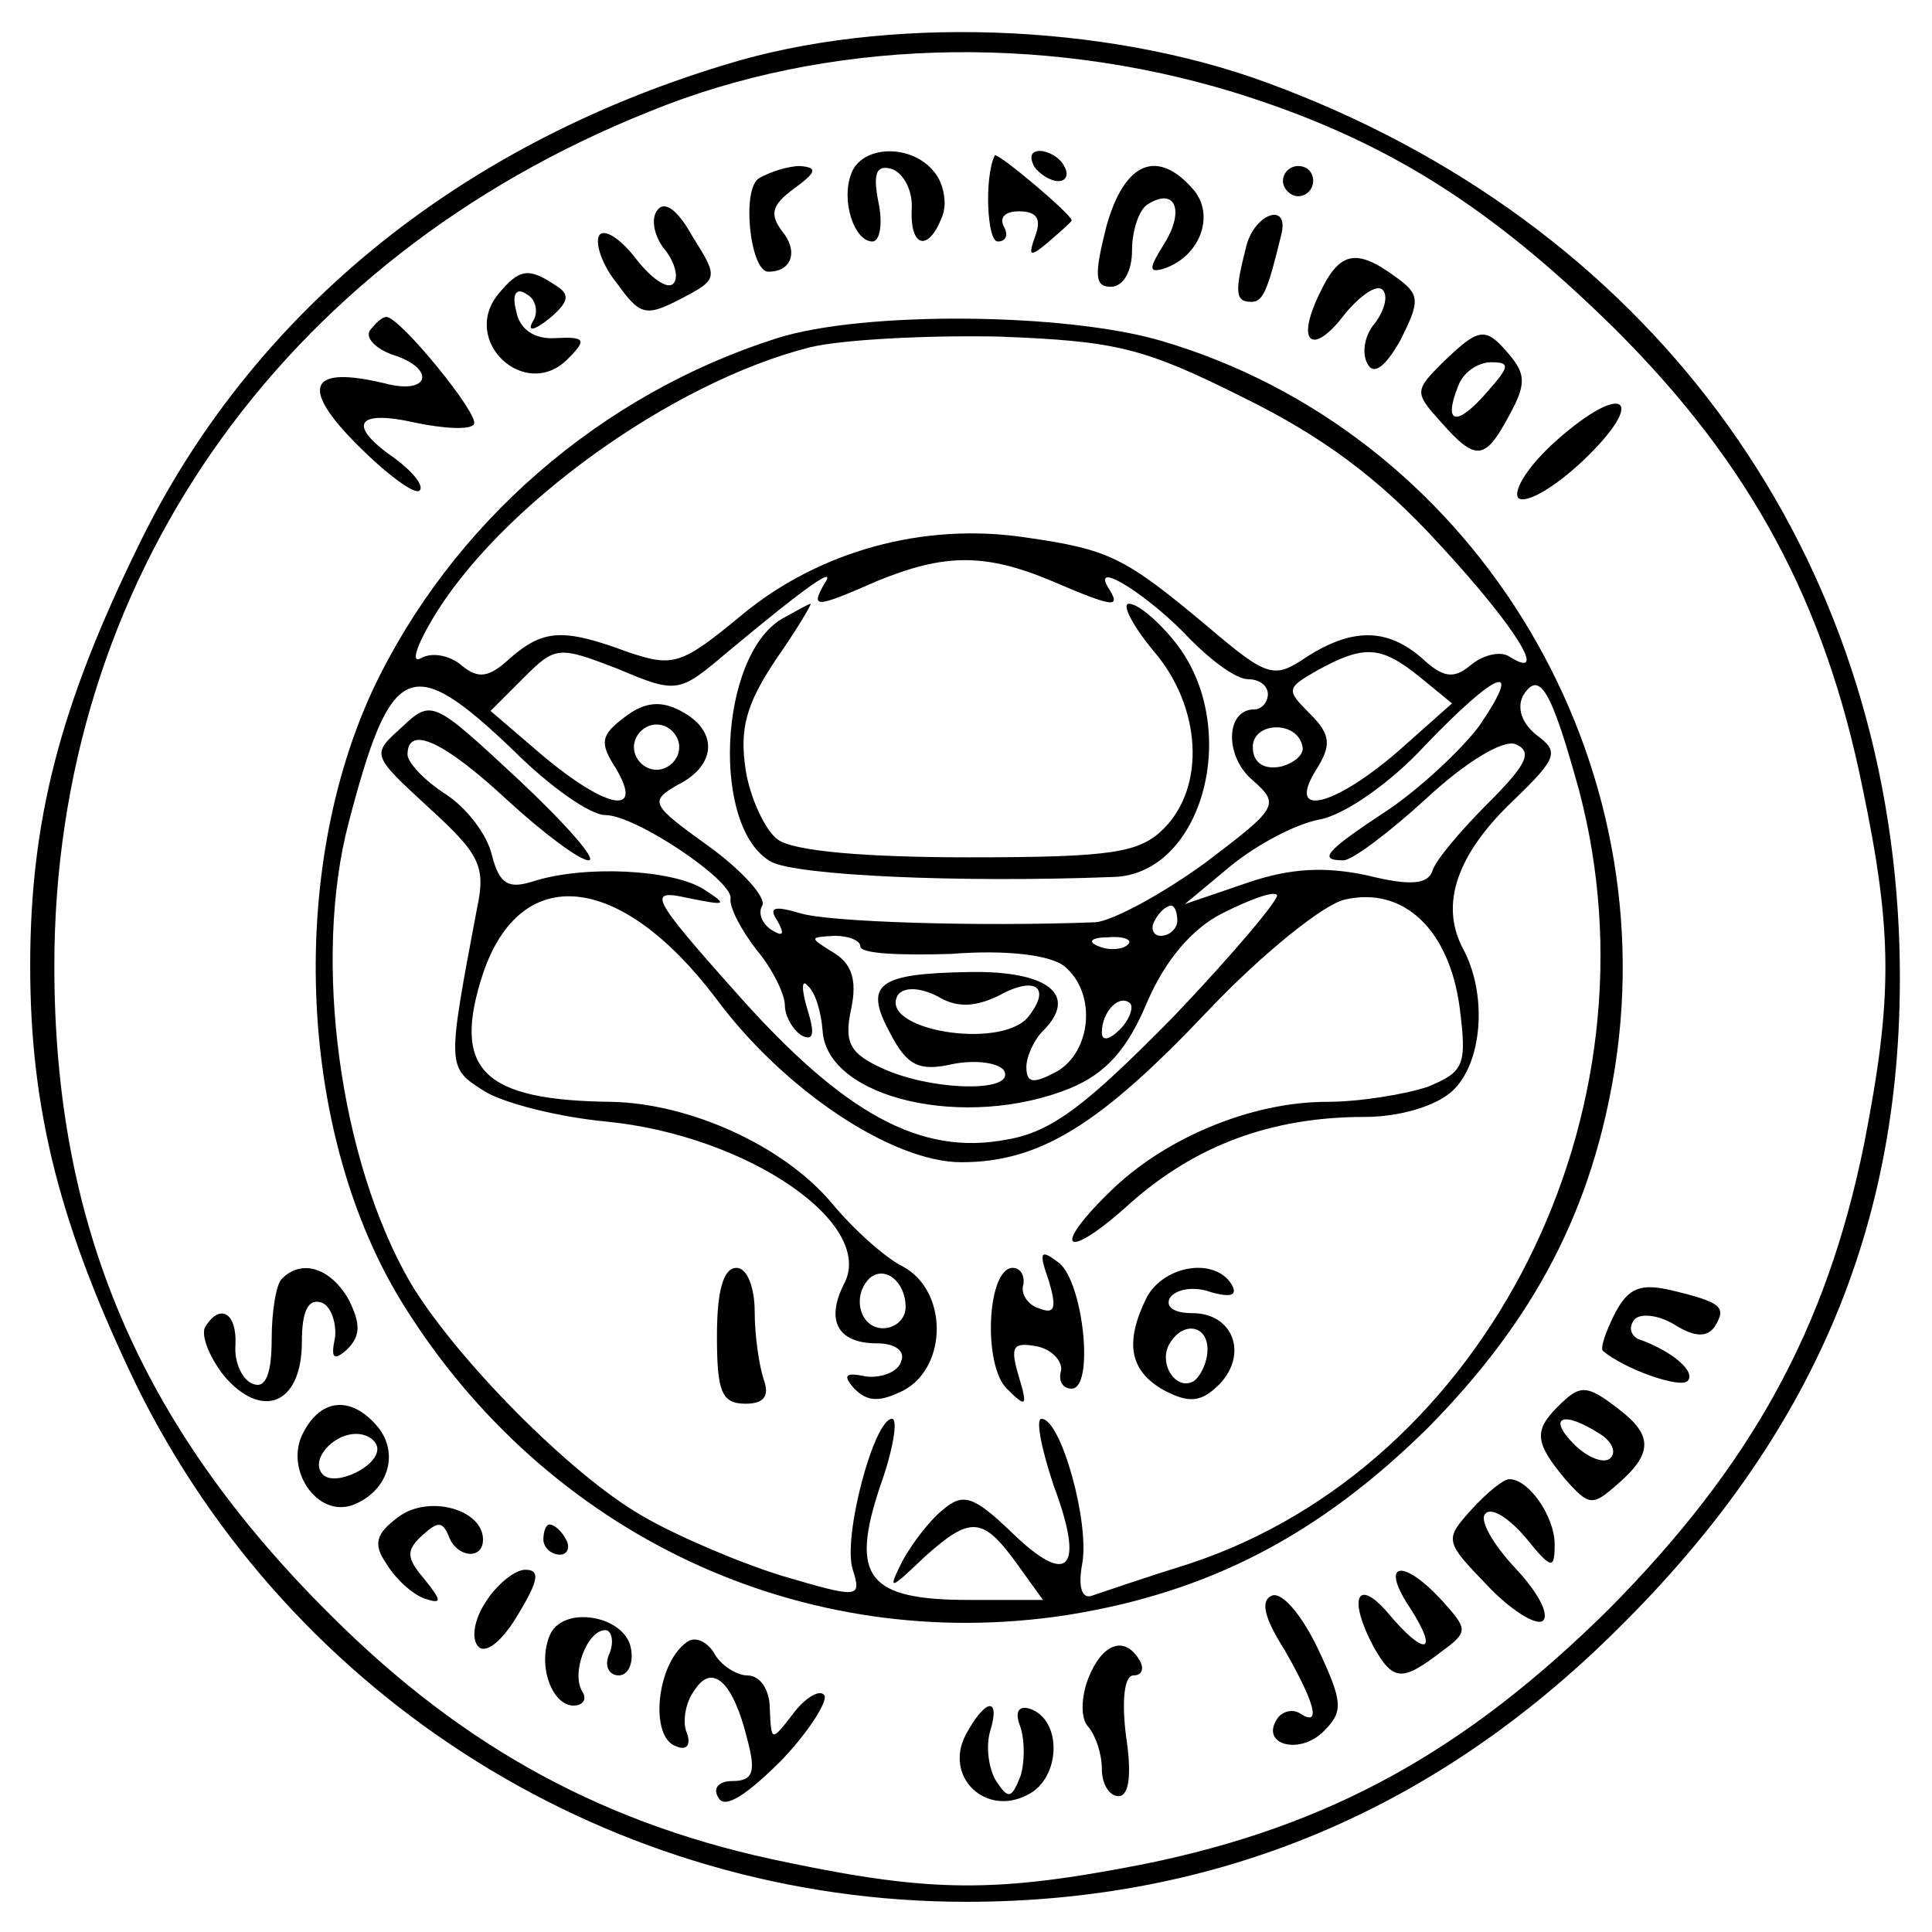 <?xml version="1.0" standalone="no"?>
<!DOCTYPE svg PUBLIC "-//W3C//DTD SVG 20010904//EN"
 "http://www.w3.org/TR/2001/REC-SVG-20010904/DTD/svg10.dtd">
<svg version="1.0" xmlns="http://www.w3.org/2000/svg"
 width="128pt" height="128pt" viewBox="0 0 128 128"
 preserveAspectRatio="xMidYMid meet">
<g transform="translate(0,128) scale(0.1,-0.1)"
fill="#000000" stroke="none">
<path d="M480 1237 c-178 -54 -314 -166 -388 -318 -52 -106 -72 -182 -72 -279
0 -96 20 -173 70 -277 103 -210 317 -343 550 -343 166 0 310 60 431 180 136
134 195 281 187 464 -12 259 -168 469 -418 561 -108 40 -254 45 -360 12z m337
-18 c100 -31 170 -75 254 -158 89 -89 138 -180 163 -303 20 -96 20 -139 1
-236 -25 -123 -75 -213 -169 -308 -95 -94 -185 -144 -308 -169 -97 -19 -140
-19 -236 1 -119 24 -214 75 -303 164 -127 126 -183 259 -183 430 0 254 149
468 394 566 117 48 259 52 387 13z"/>
<path d="M564 1165 c-7 -18 2 -45 14 -45 5 0 7 12 4 26 -4 20 -1 25 9 22 8 -3
14 -15 13 -27 -1 -25 11 -28 20 -5 4 9 1 23 -5 30 -15 19 -48 18 -55 -1z"/>
<path d="M659 1177 c-7 -15 -5 -57 2 -57 6 0 7 5 4 10 -3 6 1 10 10 10 12 0
15 -5 11 -16 -5 -14 -4 -15 9 -4 8 7 15 13 15 14 0 4 -50 46 -51 43z"/>
<path d="M685 1170 c3 -5 11 -10 16 -10 6 0 7 5 4 10 -3 6 -11 10 -16 10 -6 0
-7 -4 -4 -10z"/>
<path d="M503 1162 c-12 -7 -6 -62 6 -62 16 0 20 14 9 27 -8 11 -7 17 8 28 15
11 16 14 4 15 -8 0 -20 -4 -27 -8z"/>
<path d="M733 1130 c-8 -32 -8 -40 3 -40 8 0 14 10 14 24 0 14 5 28 11 31 18
11 24 -5 10 -27 -10 -16 -10 -19 0 -16 24 8 34 35 20 52 -24 28 -46 19 -58
-24z"/>
<path d="M850 1160 c0 -5 5 -10 10 -10 6 0 10 5 10 10 0 6 -4 10 -10 10 -5 0
-10 -4 -10 -10z"/>
<path d="M435 1140 c-4 -6 -1 -18 6 -26 6 -8 9 -18 5 -22 -4 -4 -15 4 -25 17
-10 13 -21 20 -24 15 -3 -5 2 -20 12 -32 15 -21 19 -22 42 -10 25 13 25 14 8
41 -10 18 -19 25 -24 17z"/>
<path d="M826 1118 c-8 -31 -8 -38 3 -38 8 0 11 8 20 45 5 21 -17 14 -23 -7z"/>
<path d="M874 1085 c-16 -33 -4 -41 17 -13 10 12 21 20 25 16 4 -4 1 -14 -5
-22 -7 -8 -9 -20 -5 -27 4 -8 12 -2 22 16 13 26 13 30 -4 42 -26 19 -37 16
-50 -12z"/>
<path d="M330 1085 c-25 -31 18 -71 46 -43 13 13 12 15 -8 14 -14 -1 -24 6
-26 18 -3 11 0 16 7 11 6 -3 8 -12 4 -18 -4 -7 1 -6 11 2 13 11 14 16 4 22
-18 12 -24 11 -38 -6z"/>
<path d="M245 1061 c-3 -5 4 -12 15 -16 29 -9 25 -27 -5 -19 -50 12 -57 -2
-18 -41 20 -20 38 -33 41 -30 3 3 -4 12 -16 21 -32 22 -27 33 13 24 19 -4 37
-5 39 -1 4 6 -49 71 -58 71 -3 0 -7 -4 -11 -9z"/>
<path d="M515 1056 c-117 -37 -216 -123 -268 -233 -57 -123 -49 -296 20 -407
95 -153 265 -233 440 -206 94 15 167 53 239 124 71 72 109 145 124 239 33 212
-97 421 -300 481 -64 19 -198 20 -255 2z m308 -39 c53 -26 91 -54 131 -98 50
-54 73 -91 46 -74 -6 4 -18 1 -26 -6 -11 -9 -18 -8 -32 5 -23 20 -46 20 -76 1
-22 -15 -26 -14 -66 20 -55 46 -65 51 -121 59 -67 10 -136 -9 -187 -51 -41
-34 -46 -35 -76 -25 -43 16 -56 15 -78 -4 -14 -13 -21 -14 -32 -5 -8 7 -20 9
-27 5 -7 -4 -3 8 7 25 44 75 159 158 251 181 21 5 77 8 125 7 77 -3 95 -7 161
-40z m-126 -122 c42 -18 46 -18 37 -4 -11 19 29 -7 55 -35 14 -14 30 -26 38
-26 7 0 13 -4 13 -10 0 -5 -4 -10 -9 -10 -19 0 -20 -31 -1 -47 18 -16 17 -18
-32 -55 -29 -21 -61 -38 -72 -39 -76 -3 -177 0 -196 6 -17 5 -21 4 -15 -5 5
-9 4 -11 -4 -6 -6 4 -9 11 -6 16 3 5 -13 23 -35 39 -39 28 -40 30 -21 41 26
13 27 36 2 49 -13 7 -24 6 -37 -4 -16 -12 -17 -17 -6 -34 19 -32 -6 -27 -48 8
l-35 30 22 22 c21 21 23 21 62 6 40 -17 41 -16 73 11 54 45 73 58 64 45 -9
-16 -6 -16 35 2 44 18 71 19 116 0z m243 -63 l22 -18 -36 -32 c-43 -37 -74
-44 -54 -12 10 16 10 23 -4 37 -16 16 -16 17 5 29 31 17 42 16 67 -4z m-600
-49 c24 -24 51 -43 61 -43 20 0 84 -43 83 -55 -1 -6 7 -21 17 -34 11 -13 19
-30 19 -37 0 -7 5 -16 11 -20 8 -4 9 1 4 17 -4 13 -4 21 0 16 5 -4 9 -17 10
-30 3 -45 95 -66 164 -38 24 10 38 26 51 57 12 28 30 49 50 59 18 9 34 15 36
12 2 -2 -28 -38 -68 -80 -58 -59 -81 -77 -111 -82 -57 -11 -108 17 -179 97
-58 65 -59 69 -32 63 25 -5 27 -5 10 6 -21 13 -79 16 -113 5 -16 -5 -22 -2
-27 17 -3 14 -17 32 -31 41 -14 9 -25 21 -25 26 0 20 24 9 66 -30 24 -22 48
-40 54 -40 6 0 -15 24 -47 54 -56 52 -57 53 -77 34 -20 -18 -20 -18 18 -53 34
-31 38 -39 32 -67 -20 -106 -20 -105 5 -121 13 -8 49 -17 80 -20 94 -9 180
-68 158 -108 -12 -24 -4 -39 22 -39 12 0 19 -5 16 -12 -2 -7 -13 -11 -23 -10
-14 3 -16 1 -8 -8 9 -9 17 -9 33 -1 29 16 29 66 -1 82 -12 6 -33 25 -47 42
-32 38 -94 66 -146 67 -85 1 -106 21 -85 85 25 74 91 67 154 -16 45 -61 117
-109 163 -109 52 0 92 25 163 100 36 38 77 71 91 74 39 9 69 -20 76 -71 5 -39
3 -43 -21 -53 -15 -5 -45 -10 -67 -10 -49 0 -105 -23 -141 -57 -43 -41 -33
-50 11 -10 43 38 93 57 155 57 23 0 47 7 58 17 20 18 24 64 7 95 -15 29 -4 62
34 98 29 28 30 32 15 43 -10 8 -13 18 -9 26 11 18 19 3 37 -62 57 -214 -61
-448 -258 -513 -29 -9 -58 -19 -64 -21 -7 -3 -10 5 -7 21 5 27 -14 96 -27 96
-4 0 0 -20 8 -44 21 -56 10 -68 -28 -31 -25 24 -32 26 -45 15 -9 -7 -21 -23
-27 -34 -10 -20 -9 -20 14 2 31 28 39 27 61 -3 l18 -25 -49 0 c-67 0 -79 15
-59 75 9 25 12 45 8 45 -12 0 -33 -79 -26 -100 6 -19 4 -19 -47 -4 -29 9 -71
27 -93 40 -47 27 -123 104 -153 154 -47 81 -65 214 -41 305 28 107 41 113 109
48z m640 16 c-12 -16 -40 -42 -61 -56 -41 -27 -46 -33 -29 -33 6 0 31 19 55
41 27 25 51 39 59 36 12 -5 7 -14 -18 -39 -18 -18 -35 -38 -37 -45 -3 -9 -15
-10 -43 -3 -28 6 -51 5 -80 -5 l-41 -14 30 25 c17 14 43 28 59 31 17 3 48 25
70 49 48 50 66 57 36 13z m-530 -14 c0 -8 -7 -15 -15 -15 -8 0 -15 7 -15 15 0
8 7 15 15 15 8 0 15 -7 15 -15z m413 0 c1 -5 -6 -11 -15 -13 -11 -2 -18 3 -18
13 0 17 30 18 33 0z m-83 -115 c0 -5 -5 -10 -11 -10 -5 0 -7 5 -4 10 3 6 8 10
11 10 2 0 4 -4 4 -10z m-210 -17 c0 -5 27 -6 60 -5 38 3 66 -1 75 -8 22 -18
18 -57 -5 -70 -15 -8 -20 -8 -20 3 0 7 5 18 11 24 24 24 3 40 -49 39 -61 -1
-70 -8 -52 -41 11 -21 19 -25 41 -20 15 3 30 1 34 -4 9 -15 -47 -14 -80 1 -22
10 -26 17 -21 40 4 19 0 30 -12 37 -16 10 -16 10 1 11 9 0 17 -3 17 -7z m177
1 c-3 -3 -12 -4 -19 -1 -8 3 -5 6 6 6 11 1 17 -2 13 -5z m-86 -34 c25 14 36 6
20 -14 -19 -22 -100 -8 -86 15 4 5 14 5 26 -1 13 -8 25 -7 40 0z m81 -22 c-7
-7 -12 -8 -12 -2 0 14 12 26 19 19 2 -3 -1 -11 -7 -17z m-142 -184 c0 -8 -7
-14 -15 -14 -15 0 -21 21 -9 33 10 9 24 -2 24 -19z"/>
<path d="M518 870 c-42 -25 -47 -139 -7 -161 17 -9 124 -14 227 -10 59 2 85
99 41 155 -11 14 -25 26 -31 26 -5 0 2 -14 16 -31 32 -37 35 -90 7 -118 -16
-16 -34 -19 -129 -19 -68 0 -117 4 -127 12 -8 6 -18 27 -21 46 -4 27 0 43 20
73 14 20 24 37 23 37 -1 0 -10 -5 -19 -10z"/>
<path d="M695 431 c5 -17 4 -22 -6 -18 -8 2 -13 10 -11 16 1 6 -2 11 -7 11
-17 0 -20 -64 -4 -80 13 -13 14 -12 8 8 -6 20 -4 23 12 20 10 -2 17 -10 16
-16 -2 -7 1 -12 7 -12 15 0 8 69 -8 83 -13 10 -14 8 -7 -12z"/>
<path d="M475 395 c0 -37 3 -45 19 -45 12 0 16 5 12 16 -3 9 -6 29 -6 45 0 16
-5 29 -12 29 -9 0 -13 -16 -13 -45z"/>
<path d="M760 421 c-15 -30 -12 -49 11 -62 17 -9 25 -8 37 4 19 20 9 47 -18
47 -12 0 -18 4 -15 10 4 6 16 8 27 4 14 -4 18 -2 14 5 -11 18 -44 13 -56 -8z
m40 -35 c0 -8 -4 -17 -9 -21 -12 -7 -24 12 -16 25 9 15 25 12 25 -4z"/>
<path d="M956 1040 c-19 -19 -19 -20 -1 -40 23 -26 29 -25 45 5 11 20 11 27 0
40 -16 19 -20 18 -44 -5z m29 -20 c-20 -23 -29 -21 -19 4 3 9 13 16 22 16 13
0 12 -3 -3 -20z"/>
<path d="M1031 988 c-18 -16 -29 -33 -25 -38 5 -4 24 7 43 25 43 41 27 53 -18
13z"/>
<path d="M187 433 c-4 -3 -7 -22 -7 -40 0 -23 -4 -33 -12 -30 -7 2 -13 14 -12
26 1 21 -10 28 -20 12 -3 -5 2 -19 12 -32 25 -30 52 -20 52 22 0 20 4 29 13
26 6 -2 10 -13 9 -23 -3 -14 -1 -16 8 -8 9 9 9 17 1 33 -12 21 -31 27 -44 14z"/>
<path d="M1070 410 c-6 -12 -10 -23 -8 -25 14 -12 51 -25 56 -20 6 6 -10 20
-33 28 -5 3 -6 8 -2 13 4 4 16 3 27 -4 13 -8 21 -8 26 -1 8 13 5 16 -28 24
-21 5 -29 2 -38 -15z"/>
<path d="M1032 348 c-16 -16 -15 -24 5 -48 16 -18 18 -18 35 -3 23 20 23 32 1
49 -22 17 -26 17 -41 2z m28 -18 c8 -5 11 -12 7 -16 -4 -4 -15 0 -24 9 -18 18
-8 23 17 7z"/>
<path d="M201 331 c-13 -24 9 -57 33 -48 23 9 31 34 16 52 -17 20 -37 19 -49
-4z m49 -11 c0 -12 -28 -25 -36 -17 -9 9 6 27 22 27 8 0 14 -5 14 -10z"/>
<path d="M975 280 c-18 -20 -18 -21 10 -50 15 -16 32 -27 37 -24 5 4 -3 19
-18 35 -15 16 -24 32 -20 36 4 5 16 -3 27 -16 17 -21 19 -21 19 -4 0 18 -17
43 -30 43 -4 0 -15 -9 -25 -20z"/>
<path d="M264 275 c-15 -11 -17 -18 -8 -31 6 -10 17 -20 25 -23 12 -4 12 -2 0
13 -12 14 -12 19 -1 29 10 9 13 9 17 0 5 -15 23 -17 23 -3 0 20 -36 30 -56 15z"/>
<path d="M360 260 c0 -5 5 -10 11 -10 5 0 7 5 4 10 -3 6 -8 10 -11 10 -2 0 -4
-4 -4 -10z"/>
<path d="M322 219 c-8 -12 -10 -25 -5 -30 5 -5 16 4 26 21 14 23 15 30 5 30
-7 0 -19 -10 -26 -21z"/>
<path d="M934 215 c20 -31 10 -33 -15 -3 -20 23 -26 9 -9 -23 13 -23 19 -23
44 -4 19 14 19 15 1 35 -26 28 -41 25 -21 -5z"/>
<path d="M843 223 c-8 -3 -6 -14 8 -36 20 -35 25 -52 10 -42 -5 3 -12 1 -15
-4 -11 -17 15 -24 31 -8 13 13 13 19 -4 55 -10 21 -23 37 -30 35z"/>
<path d="M364 196 c-8 -20 2 -46 16 -46 6 0 9 4 6 9 -8 12 3 41 15 41 4 0 6
-7 3 -15 -4 -8 -1 -15 6 -15 6 0 10 8 8 18 -4 22 -46 29 -54 8z"/>
<path d="M455 192 c-20 -14 -25 -63 -7 -69 7 -3 10 1 7 9 -3 7 -1 20 5 28 12
19 26 5 35 -32 6 -22 4 -28 -10 -28 -9 0 -13 -5 -9 -11 4 -8 19 2 42 25 19 20
31 40 28 43 -3 4 -13 -2 -21 -13 -14 -18 -14 -18 -15 4 0 12 -6 22 -15 22 -7
0 -18 7 -22 15 -5 8 -13 11 -18 7z"/>
<path d="M721 168 c-5 -13 -5 -27 0 -32 5 -6 9 -18 9 -28 0 -10 5 -18 11 -18
7 0 9 14 5 40 -3 24 -1 40 5 40 6 0 7 5 4 10 -10 17 -25 11 -34 -12z"/>
<path d="M640 131 c-15 -28 13 -55 41 -40 22 11 23 50 1 57 -7 2 -10 -2 -6
-12 3 -9 3 -24 0 -33 -6 -15 -8 -15 -16 -3 -5 8 -7 23 -4 33 7 23 -3 22 -16
-2z"/>
</g>
</svg>
